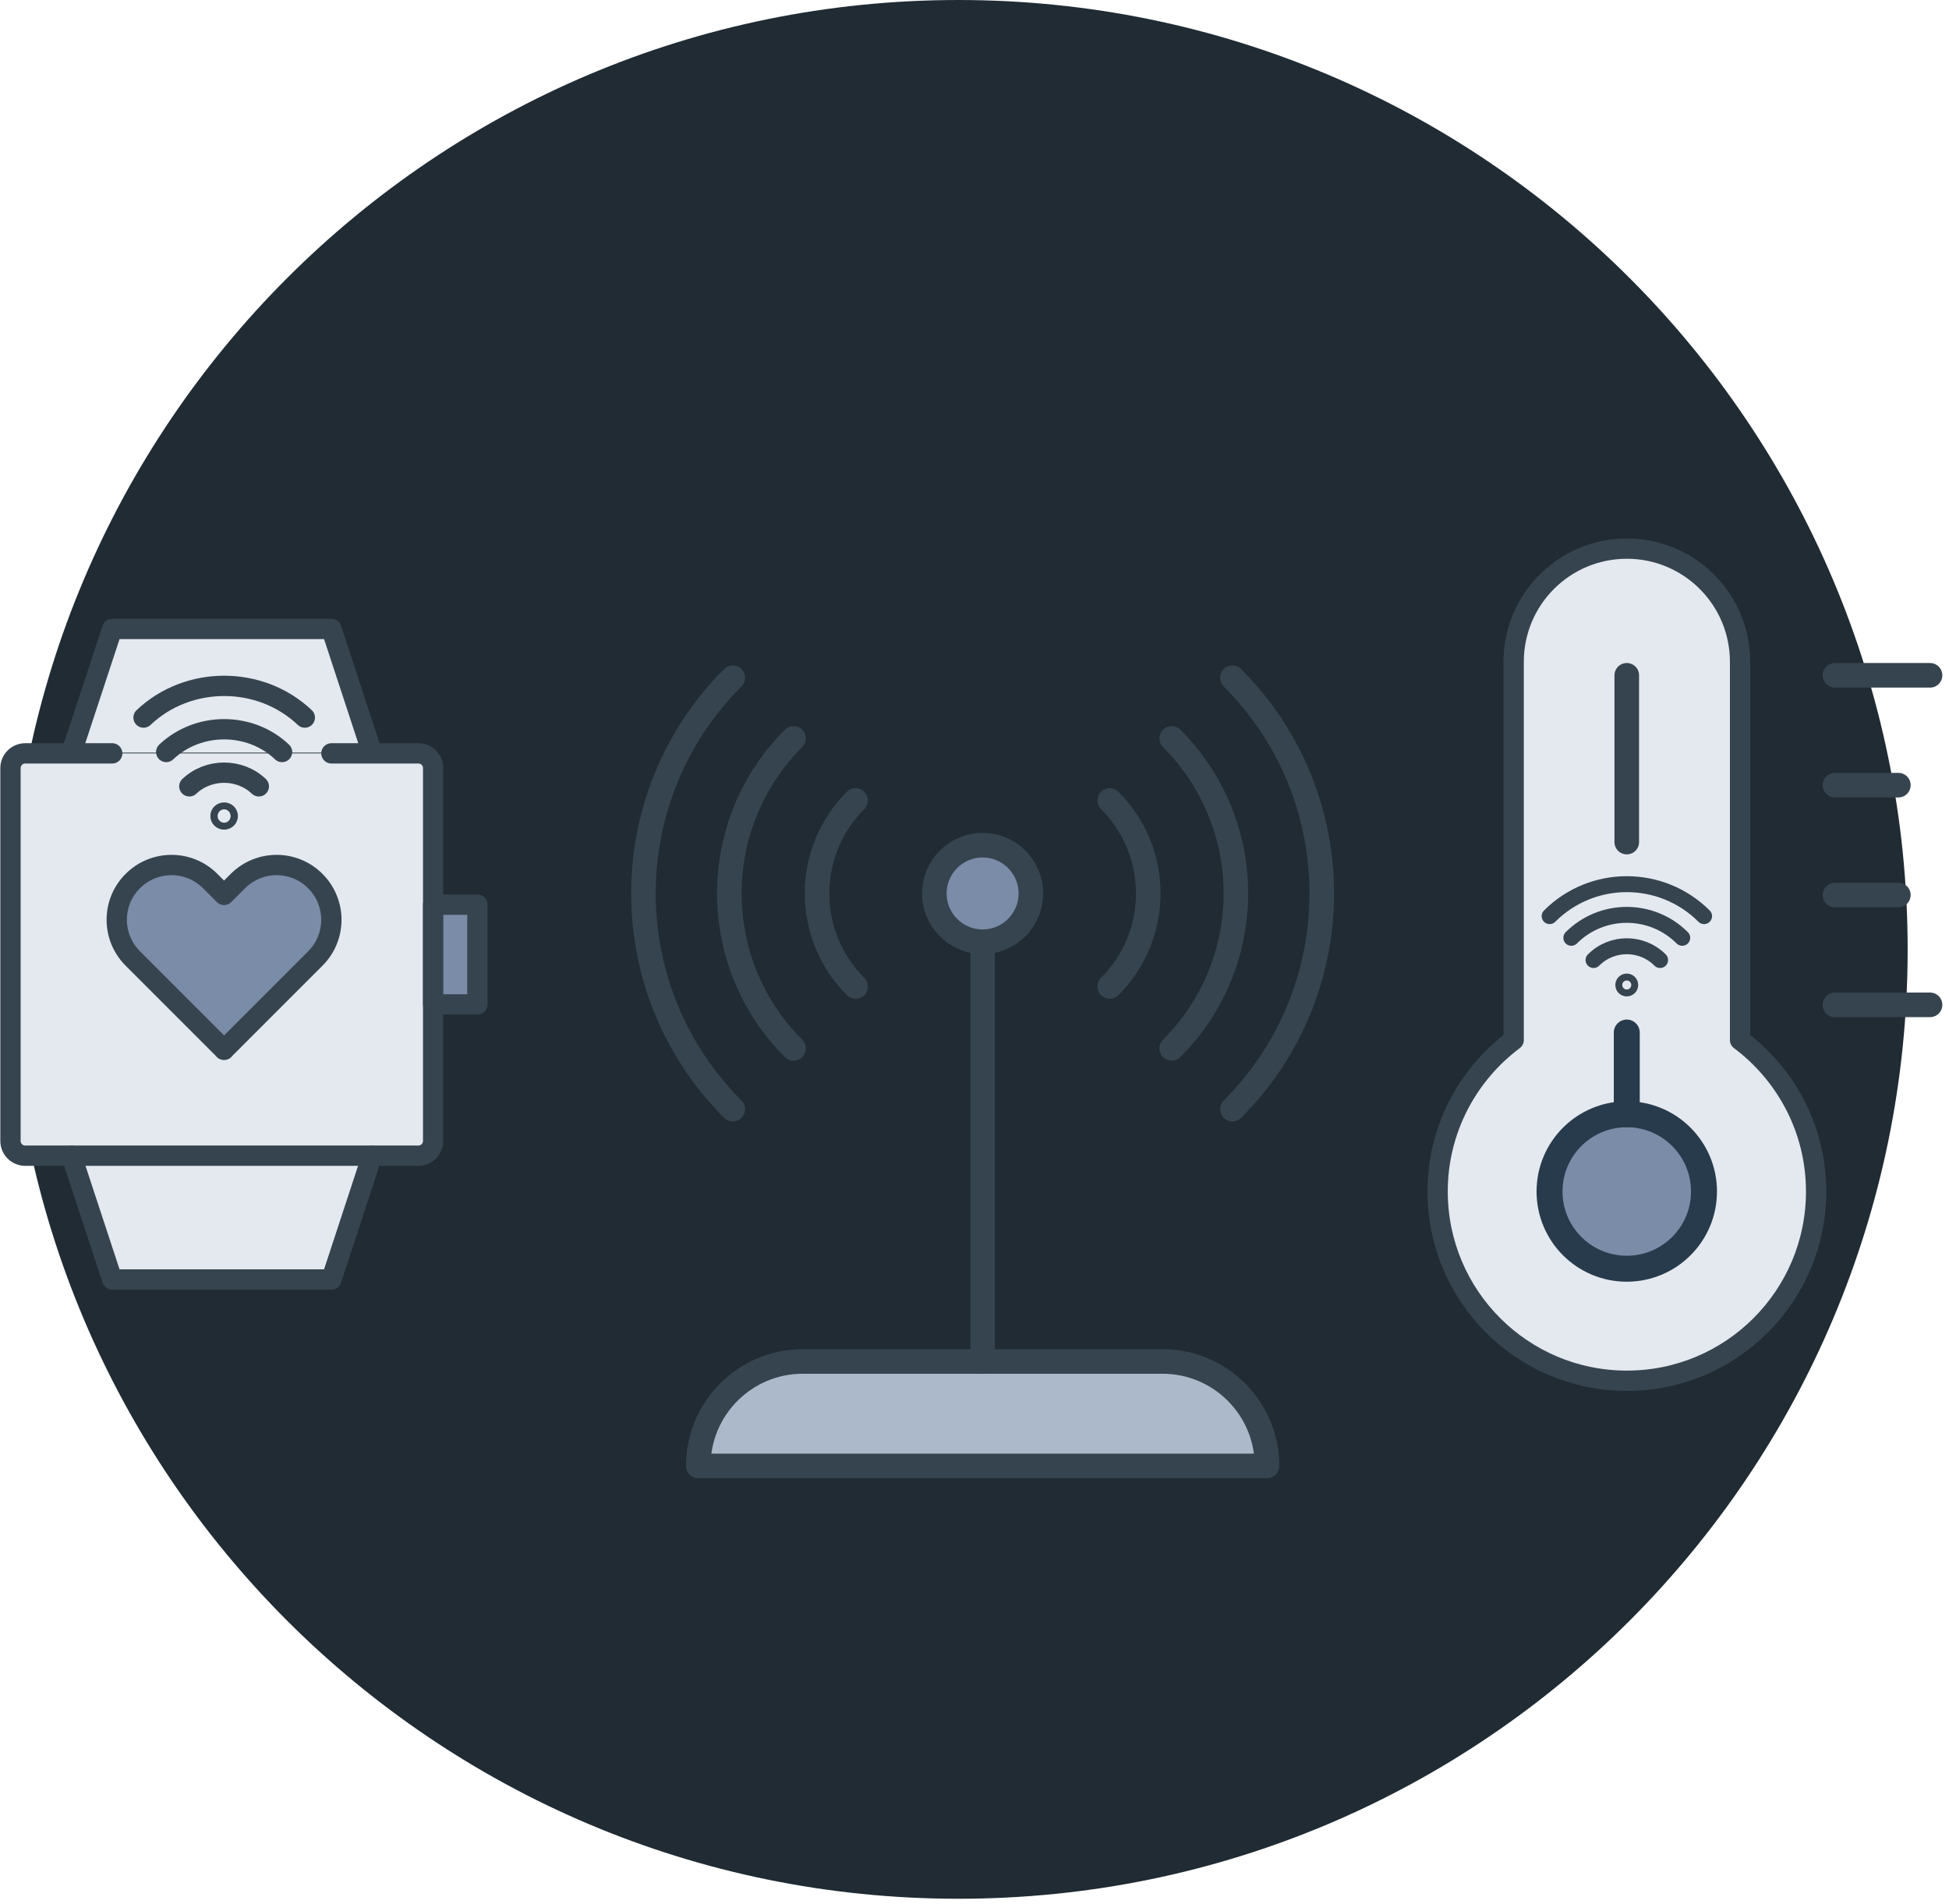 <svg width="214" height="209" viewBox="0 0 214 209" fill="none" xmlns="http://www.w3.org/2000/svg">
<path d="M105.23 208.46C162.795 208.46 209.46 161.795 209.46 104.23C209.46 46.665 162.795 0 105.23 0C47.665 0 1 46.665 1 104.23C1 161.795 47.665 208.46 105.23 208.46Z" fill="#202B33"/>
<path d="M36.39 82.71H45.94C46.84 82.71 47.56 83.44 47.56 84.33V125.26C47.56 126.16 46.83 126.88 45.94 126.88H2.77C1.87 126.88 1.15 126.15 1.15 125.26V84.33C1.15 83.43 1.88 82.71 2.77 82.71H12.32" fill="#E4E9EF"/>
<path d="M40.85 82.63L36.39 69.05H12.32L7.85 82.63" fill="#E4E9EF"/>
<path d="M7.85 126.89L12.32 140.47H36.39L40.85 126.89" fill="#E4E9EF"/>
<path d="M52.42 110.27V99.32H47.56V110.27H52.42Z" fill="#36444F"/>
<path d="M24.611 115.26L14.581 105.23C12.231 102.88 12.231 99.07 14.581 96.73C16.931 94.38 20.741 94.38 23.081 96.73L24.601 98.25L26.121 96.73C28.471 94.38 32.281 94.38 34.621 96.73C36.971 99.08 36.971 102.89 34.621 105.23L24.591 115.26H24.611Z" fill="#7A8CA8"/>
<path d="M36.39 82.71H45.94C46.84 82.71 47.56 83.44 47.56 84.33V125.26C47.56 126.16 46.83 126.88 45.94 126.88H2.77C1.87 126.88 1.15 126.15 1.15 125.26V84.33C1.15 83.43 1.88 82.71 2.77 82.71H12.32" stroke="#36444F" stroke-width="2.23" stroke-linecap="round" stroke-linejoin="round"/>
<path d="M40.85 82.63L36.39 69.05H12.32L7.85 82.63" stroke="#36444F" stroke-width="2.23" stroke-linecap="round" stroke-linejoin="round"/>
<path d="M7.85 126.89L12.32 140.47H36.39L40.85 126.89" stroke="#36444F" stroke-width="2.23" stroke-linecap="round" stroke-linejoin="round"/>
<path d="M52.42 110.27V99.32H47.56V110.27H52.42Z" fill="#7A8CA8" stroke="#36444F" stroke-width="2.23" stroke-linecap="round" stroke-linejoin="round"/>
<path d="M24.611 115.26L14.581 105.23C12.231 102.88 12.231 99.07 14.581 96.73C16.931 94.38 20.741 94.38 23.081 96.73L24.601 98.25L26.121 96.73C28.471 94.38 32.281 94.38 34.621 96.73C36.971 99.08 36.971 102.89 34.621 105.23L24.591 115.26H24.611Z" stroke="#36444F" stroke-width="2.23" stroke-linecap="round" stroke-linejoin="round"/>
<path d="M15.76 78.78C20.65 74.14 28.58 74.14 33.47 78.78" stroke="#36444F" stroke-width="2.23" stroke-linecap="round" stroke-linejoin="round"/>
<path d="M18.25 82.56C21.76 79.23 27.46 79.23 30.97 82.56" stroke="#36444F" stroke-width="2.23" stroke-linecap="round" stroke-linejoin="round"/>
<path d="M20.789 86.33C22.899 84.33 26.319 84.33 28.419 86.33" stroke="#36444F" stroke-width="2.23" stroke-linecap="round" stroke-linejoin="round"/>
<path d="M25.009 89.59C25.009 89.8 24.829 89.97 24.609 89.97C24.389 89.97 24.209 89.8 24.209 89.59C24.209 89.38 24.389 89.21 24.609 89.21C24.829 89.21 25.009 89.38 25.009 89.59Z" stroke="#36444F" stroke-width="2.23" stroke-linecap="round" stroke-linejoin="round"/>
<path d="M107.89 103.39C110.817 103.39 113.19 101.017 113.19 98.09C113.19 95.163 110.817 92.79 107.89 92.79C104.963 92.79 102.59 95.163 102.59 98.09C102.59 101.017 104.963 103.39 107.89 103.39Z" fill="#7A8CA8"/>
<path d="M88.14 149.47H127.65C133.98 149.47 139.12 154.61 139.12 160.94H76.67C76.67 154.61 81.81 149.47 88.14 149.47Z" fill="#ACB9CA"/>
<path d="M135.32 74.41C148.4 87.49 148.4 108.69 135.32 121.77" stroke="#36444F" stroke-width="2.7" stroke-linecap="round" stroke-linejoin="round"/>
<path d="M128.65 81.07C138.05 90.47 138.05 105.7 128.65 115.1" stroke="#36444F" stroke-width="2.7" stroke-linecap="round" stroke-linejoin="round"/>
<path d="M121.85 87.88C127.49 93.52 127.49 102.66 121.85 108.3" stroke="#36444F" stroke-width="2.7" stroke-linecap="round" stroke-linejoin="round"/>
<path d="M80.46 74.41C67.38 87.49 67.38 108.69 80.46 121.77" stroke="#36444F" stroke-width="2.7" stroke-linecap="round" stroke-linejoin="round"/>
<path d="M87.13 81.07C77.73 90.47 77.73 105.7 87.13 115.1" stroke="#36444F" stroke-width="2.7" stroke-linecap="round" stroke-linejoin="round"/>
<path d="M93.941 87.88C88.301 93.52 88.301 102.66 93.941 108.3" stroke="#36444F" stroke-width="2.7" stroke-linecap="round" stroke-linejoin="round"/>
<path d="M107.891 149.47V104.16" stroke="#36444F" stroke-width="2.7" stroke-linecap="round" stroke-linejoin="round"/>
<path d="M107.89 103.39C110.817 103.39 113.19 101.017 113.19 98.09C113.19 95.163 110.817 92.79 107.89 92.79C104.963 92.79 102.59 95.163 102.59 98.09C102.59 101.017 104.963 103.39 107.89 103.39Z" stroke="#36444F" stroke-width="2.7" stroke-linecap="round" stroke-linejoin="round"/>
<path d="M88.14 149.47H127.65C133.98 149.47 139.12 154.61 139.12 160.94H76.67C76.67 154.61 81.81 149.47 88.14 149.47Z" stroke="#36444F" stroke-width="2.7" stroke-linecap="round" stroke-linejoin="round"/>
<path d="M166.2 114.18C161.14 117.97 157.85 124 157.85 130.81C157.85 142.29 167.15 151.59 178.63 151.59C190.11 151.59 199.41 142.29 199.41 130.81C199.41 124 196.12 117.97 191.06 114.18V72.66C191.06 65.8 185.5 60.23 178.63 60.23C171.76 60.23 166.2 65.79 166.2 72.66V114.18Z" fill="#E4E9EF" stroke="#36444F" stroke-width="2.23" stroke-linecap="round" stroke-linejoin="round"/>
<path d="M178.619 139.29C183.302 139.29 187.099 135.493 187.099 130.81C187.099 126.127 183.302 122.33 178.619 122.33C173.935 122.33 170.139 126.127 170.139 130.81C170.139 135.493 173.935 139.29 178.619 139.29Z" fill="#7A8CA8"/>
<path d="M170.148 100.58C174.828 95.9 182.418 95.9 187.108 100.58" stroke="#36444F" stroke-width="1.75" stroke-linecap="round" stroke-linejoin="round"/>
<path d="M172.529 102.96C175.889 99.6 181.349 99.6 184.709 102.96" stroke="#36444F" stroke-width="1.75" stroke-linecap="round" stroke-linejoin="round"/>
<path d="M174.969 105.4C176.989 103.38 180.259 103.38 182.279 105.4" stroke="#36444F" stroke-width="1.75" stroke-linecap="round" stroke-linejoin="round"/>
<path d="M178.998 108.14C178.998 108.35 178.828 108.52 178.618 108.52C178.408 108.52 178.238 108.35 178.238 108.14C178.238 107.93 178.408 107.76 178.618 107.76C178.828 107.76 178.998 107.93 178.998 108.14Z" stroke="#36444F" stroke-width="1.75" stroke-linecap="round" stroke-linejoin="round"/>
<path d="M178.619 139.29C183.302 139.29 187.099 135.493 187.099 130.81C187.099 126.126 183.302 122.33 178.619 122.33C173.935 122.33 170.139 126.126 170.139 130.81C170.139 135.493 173.935 139.29 178.619 139.29Z" stroke="#283B4C" stroke-width="2.85" stroke-linecap="round" stroke-linejoin="round"/>
<path d="M178.619 92.45V74.14" stroke="#36444F" stroke-width="2.7" stroke-linecap="round" stroke-linejoin="round"/>
<path d="M178.619 122.33V113.36" stroke="#283B4C" stroke-width="2.85" stroke-linecap="round" stroke-linejoin="round"/>
<path d="M201.479 110.32H211.918" stroke="#36444F" stroke-width="2.7" stroke-linecap="round" stroke-linejoin="round"/>
<path d="M201.479 98.26H208.439" stroke="#36444F" stroke-width="2.7" stroke-linecap="round" stroke-linejoin="round"/>
<path d="M201.479 86.2H208.439" stroke="#36444F" stroke-width="2.7" stroke-linecap="round" stroke-linejoin="round"/>
<path d="M201.479 74.14H211.918" stroke="#36444F" stroke-width="2.7" stroke-linecap="round" stroke-linejoin="round"/>
</svg>
